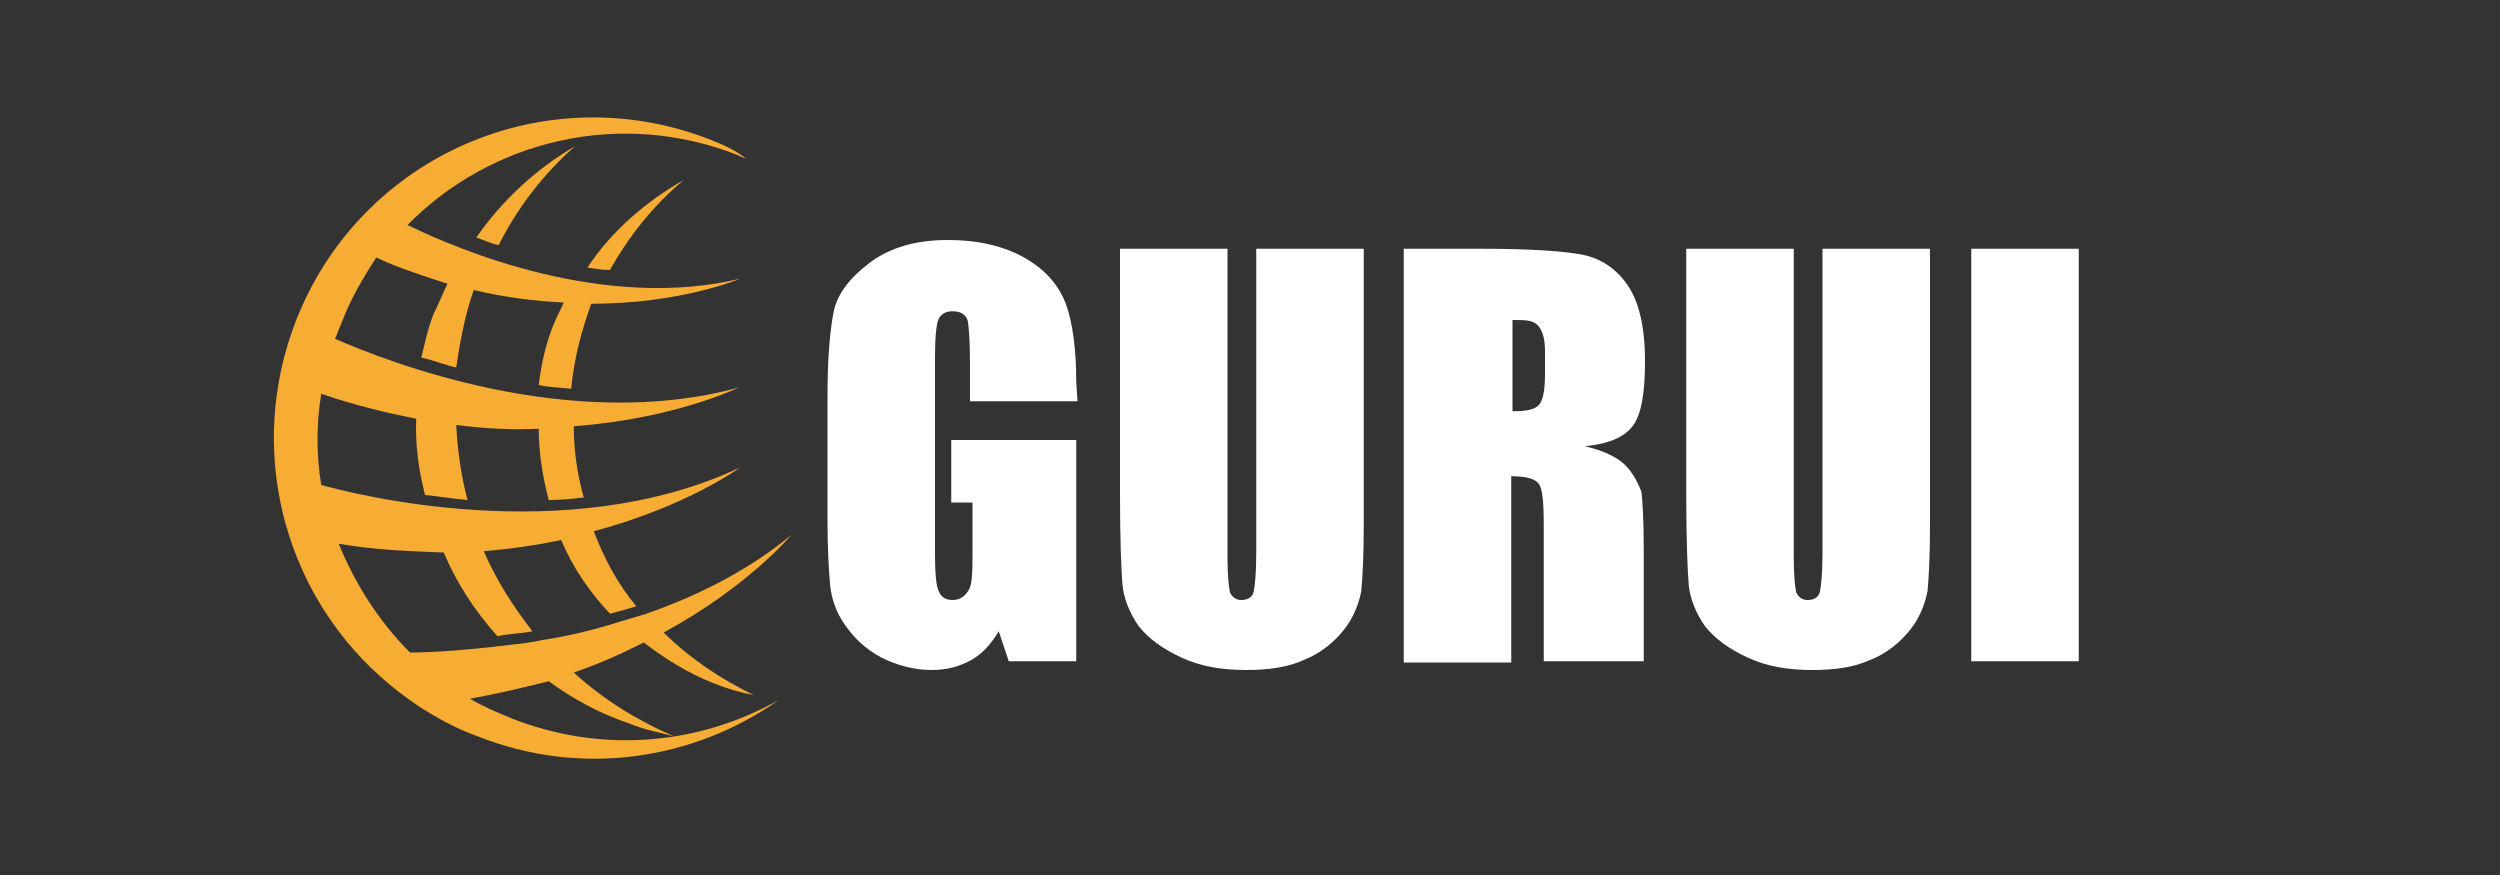 <?xml version="1.0" encoding="utf-8"?>
<!-- Generator: Adobe Illustrator 24.0.0, SVG Export Plug-In . SVG Version: 6.00 Build 0)  -->
<svg version="1.1" id="Capa_1" xmlns="http://www.w3.org/2000/svg" xmlns:xlink="http://www.w3.org/1999/xlink" x="0px" y="0px"
	 viewBox="0 0 200 70" style="enable-background:new 0 0 200 70;" xml:space="preserve">
<rect x="0" y="0" width="200" height="70" fill="#333333" stroke="none"/>
<style type="text/css">
	.st0{fill:#FFFFFF;}
	.st1{fill:#F7AC34;}
</style>
<g>
	<path class="st0" d="M86.2,32.1h-8.6v-3c0-1.9-0.1-3.1-0.2-3.5c-0.2-0.5-0.6-0.7-1.2-0.7c-0.5,0-0.9,0.2-1.1,0.6s-0.3,1.5-0.3,3.1
		v15.8c0,1.5,0.1,2.5,0.3,2.9c0.2,0.5,0.6,0.7,1.1,0.7c0.6,0,1-0.3,1.3-0.8s0.3-1.6,0.3-3.1v-3.9h-1.7v-5h10v17.7h-5.4l-0.8-2.4
		c-0.6,1-1.3,1.8-2.2,2.3c-0.9,0.5-1.9,0.8-3.2,0.8c-1.4,0-2.8-0.4-4-1c-1.3-0.7-2.2-1.6-2.9-2.6s-1.1-2.1-1.2-3.3s-0.2-2.8-0.2-5.1
		v-9.8c0-3.2,0.2-5.4,0.5-6.9c0.3-1.4,1.3-2.7,2.9-3.9c1.6-1.2,3.7-1.8,6.2-1.8s4.6,0.5,6.3,1.5s2.7,2.3,3.2,3.7
		c0.5,1.4,0.8,3.5,0.8,6.2L86.2,32.1L86.2,32.1z"/>
	<path class="st0" d="M109.1,19.9V42c0,2.5-0.1,4.3-0.2,5.3c-0.2,1-0.6,2.1-1.4,3.1s-1.9,1.9-3.2,2.4c-1.3,0.6-2.9,0.8-4.6,0.8
		c-2,0-3.7-0.3-5.2-1s-2.6-1.5-3.4-2.5c-0.7-1-1.2-2.2-1.3-3.3c-0.1-1.2-0.2-3.6-0.2-7.3V19.9h8.6v24.7c0,1.4,0.1,2.4,0.2,2.8
		c0.2,0.4,0.5,0.6,0.9,0.6c0.5,0,0.9-0.2,1-0.7s0.2-1.5,0.2-3.1V19.9H109.1z"/>
	<path class="st0" d="M112.4,19.9h6.1c4,0,6.8,0.2,8.2,0.5s2.6,1.1,3.5,2.4s1.4,3.3,1.4,6.1c0,2.6-0.3,4.3-1,5.2s-1.9,1.4-3.8,1.6
		c1.7,0.4,2.8,1,3.4,1.7c0.6,0.7,0.9,1.4,1.1,1.9c0.1,0.6,0.2,2.2,0.2,4.9v8.7h-8V42c0-1.8-0.1-2.9-0.4-3.3c-0.3-0.4-1-0.6-2.2-0.6
		V53h-8.6V19.9H112.4z M121,25.6v7.3c1,0,1.6-0.1,2-0.4c0.4-0.3,0.6-1.1,0.6-2.6v-1.8c0-1-0.2-1.7-0.6-2.1S122,25.6,121,25.6z"/>
	<path class="st0" d="M154.4,19.9V42c0,2.5-0.1,4.3-0.2,5.3c-0.2,1-0.6,2.1-1.4,3.1s-1.9,1.9-3.2,2.4c-1.3,0.6-2.9,0.8-4.6,0.8
		c-2,0-3.7-0.3-5.2-1s-2.6-1.5-3.4-2.5c-0.7-1-1.2-2.2-1.3-3.3c-0.1-1.2-0.2-3.6-0.2-7.3V19.9h8.6v24.7c0,1.4,0.1,2.4,0.2,2.8
		c0.2,0.4,0.5,0.6,0.9,0.6c0.5,0,0.9-0.2,1-0.7s0.2-1.5,0.2-3.1V19.9H154.4z"/>
	<path class="st0" d="M166.3,19.9v33h-8.6v-33C157.7,19.9,166.3,19.9,166.3,19.9z"/>
</g>
<g id="XMLID_963_">
	<path id="XMLID_966_" class="st1" d="M46,11.7c-3.1,1.8-5.8,4.3-7.9,7.3c0.6,0.2,1.2,0.5,1.8,0.6C41.4,16.6,43.5,13.9,46,11.7z"/>
	<path id="XMLID_965_" class="st1" d="M54.7,14.4c-3,1.7-5.8,4.1-7.7,7c0.6,0.1,1.2,0.2,1.8,0.2C50.3,18.9,52.3,16.4,54.7,14.4z"/>
	<path id="XMLID_964_" class="st1" d="M41,57.5c-1.2-0.5-2.4-1-3.4-1.6c2.2-0.4,4.3-0.9,6.3-1.4c1.9,1.4,4.1,2.6,6.5,3.4
		c1.2,0.5,2.4,0.7,3.5,1c-3-1.3-5.7-3-8-5.1c2.1-0.7,4-1.6,5.6-2.4c1.7,1.3,3.6,2.5,5.7,3.3c1,0.4,2,0.7,3.1,0.9
		c-2.7-1.3-5.2-3-7.2-5c6.8-3.7,10.2-7.8,10.2-7.8c-3.5,2.9-7.6,4.9-11.6,6.3c-0.7,0.2-1.3,0.4-2,0.6c-2.2,0.7-4.3,1.2-6.3,1.5
		c-0.9,0.2-1.8,0.3-2.7,0.4c-3.3,0.4-6,0.6-7.9,0.6c-2.5-2.5-4.4-5.5-5.7-8.7c2.9,0.5,5.7,0.6,8.4,0.7c1,2.4,2.5,4.7,4.3,6.7
		c0.8-0.2,1.8-0.2,2.8-0.4c-1.5-1.9-2.9-4.1-3.9-6.4c2.3-0.2,4.3-0.5,6.2-0.9c0.9,2.2,2.3,4.2,3.9,5.9c0.7-0.2,1.5-0.4,2.1-0.6
		c-1.5-1.8-2.6-3.9-3.4-6c7.5-2,11.7-5.1,11.7-5.1c-14,6.6-31.3,2-33.5,1.4c-0.4-2.4-0.4-4.9,0-7.3c2.6,0.9,5.1,1.5,7.6,2
		c-0.1,2.1,0.2,4.1,0.7,6.1c1.1,0.1,2.2,0.3,3.4,0.4c-0.5-1.9-0.8-3.9-0.9-6c2.4,0.3,4.5,0.4,6.6,0.3c0,1.9,0.3,3.8,0.8,5.7
		c1,0,1.9-0.1,2.8-0.2c-0.5-1.8-0.8-3.7-0.8-5.7c8.1-0.6,13.2-3.1,13.2-3.1c-13.5,3.7-28.2-2.1-32.3-3.9c0.2-0.4,0.3-0.8,0.5-1.2
		c0.7-1.9,1.7-3.6,2.8-5.3c1.9,0.9,3.9,1.5,5.7,2.1c-0.4,0.8-0.7,1.6-1.1,2.4c-0.5,1.2-0.7,2.4-1,3.5c0.9,0.2,1.9,0.6,2.8,0.8
		c0.3-2.1,0.7-4.2,1.4-6.2l0,0c2.5,0.6,5,0.9,7.2,1c-0.2,0.5-0.5,1-0.7,1.5c-0.7,1.6-1.1,3.4-1.3,5.1c0.9,0.2,1.7,0.2,2.6,0.3
		c0.2-2.3,0.8-4.6,1.6-6.8c7.2,0,11.9-2,11.9-2C48.3,24.9,36.7,20,32.6,18c6.7-6.8,17-9.3,26.4-5.6c0.2,0.1,0.4,0.2,0.7,0.3
		c-0.9-0.7-1.8-1.1-2.8-1.5c-13.2-5.2-28,1.2-33.2,14.4c-4,10.2-1.1,21.5,6.7,28.5c0.9,0.8,1.9,1.6,3.1,2.4c1.4,0.9,3,1.8,4.7,2.4
		c8.3,3.3,17.3,1.9,24.1-2.9C55.9,59.6,48.2,60.3,41,57.5z"/>
</g>
</svg>
